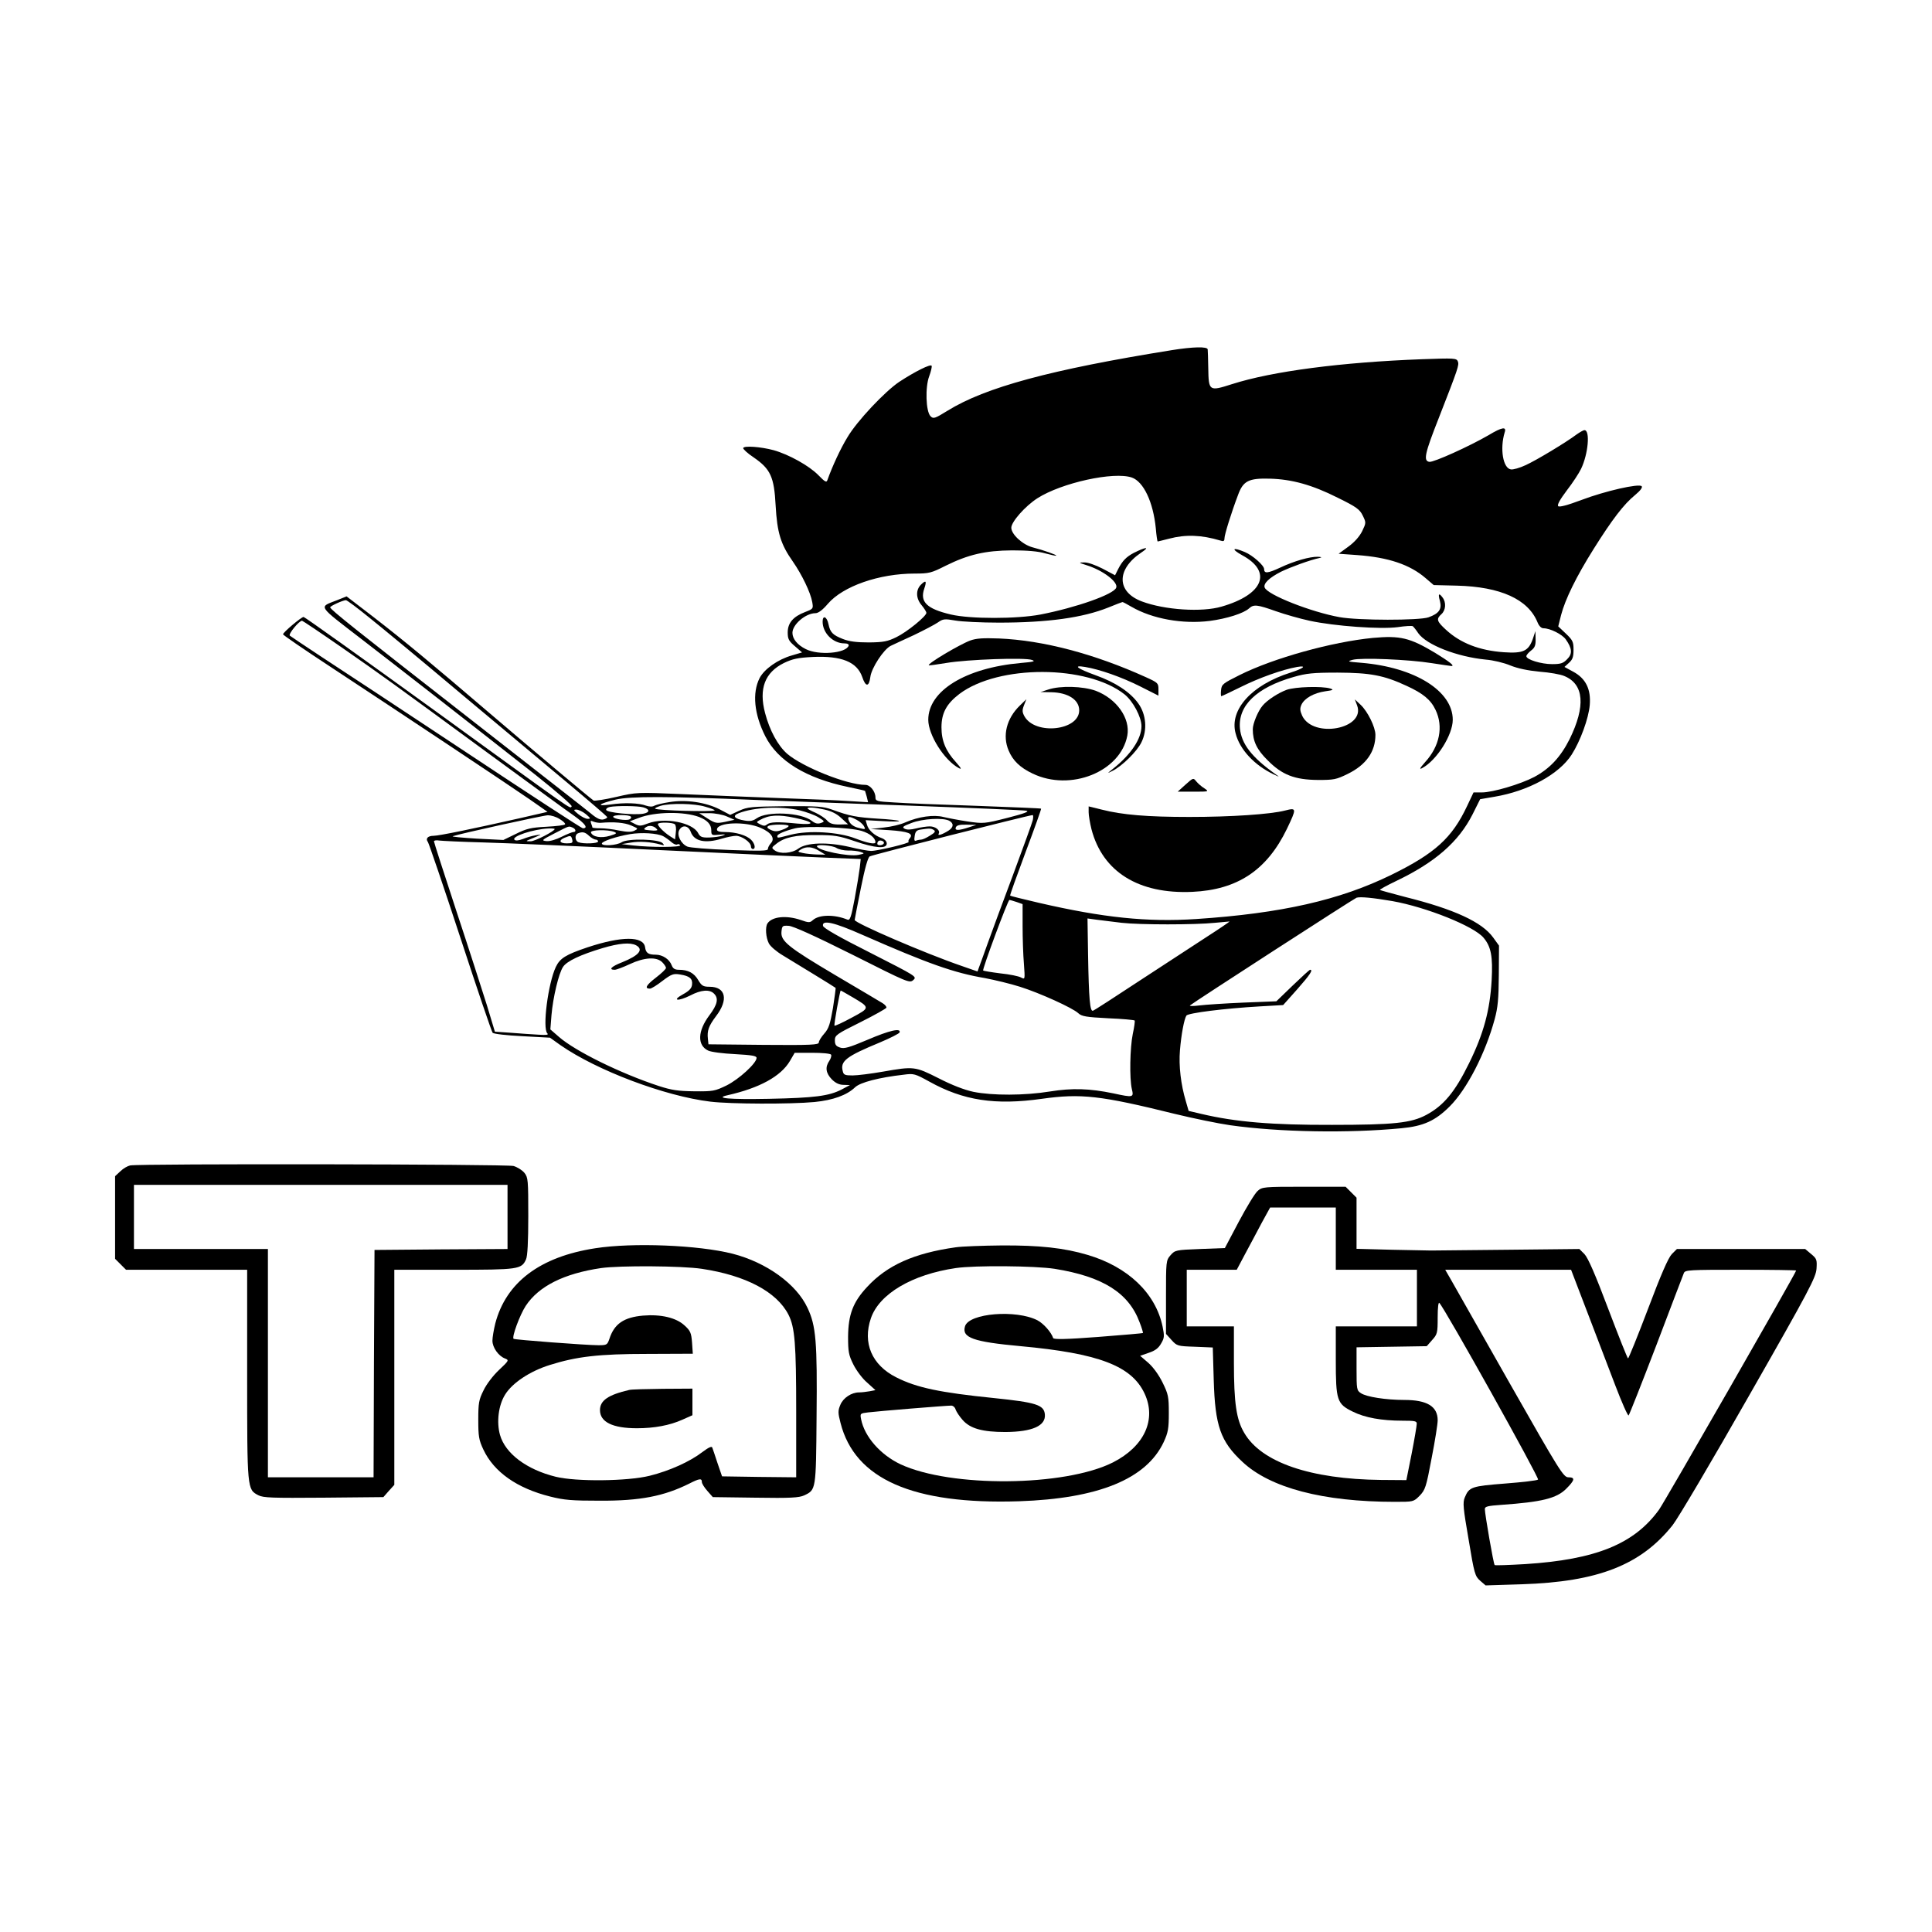 <?xml version="1.0" standalone="no"?>
<!DOCTYPE svg PUBLIC "-//W3C//DTD SVG 20010904//EN"
 "http://www.w3.org/TR/2001/REC-SVG-20010904/DTD/svg10.dtd">
<svg version="1.0" xmlns="http://www.w3.org/2000/svg"
 width="1024pt" height="1024pt" viewBox="0 0 1024 1024"
 preserveAspectRatio="xMidYMid meet">
<g transform="translate(0,1024) scale(0.1,-0.1)"
fill="#000000" stroke="none">
<path d="M6210 8384 c-642 -103 -988 -197 -1188 -321 -68 -42 -75 -44 -90 -29
-25 25 -29 154 -7 212 9 24 15 49 13 55 -4 12 -88 -30 -172 -85 -76 -51 -224
-208 -274 -293 -37 -60 -81 -156 -106 -226 -5 -16 -12 -13 -49 25 -48 49 -155
109 -237 132 -67 18 -158 25 -161 11 -1 -5 23 -28 55 -49 90 -62 109 -103 117
-255 8 -145 27 -206 91 -297 48 -69 94 -164 103 -215 6 -35 6 -36 -38 -53 -63
-24 -92 -58 -92 -108 0 -35 6 -46 38 -73 l38 -33 -54 -16 c-74 -21 -146 -72
-171 -120 -40 -79 -29 -191 30 -308 66 -131 217 -223 438 -269 48 -10 89 -19
91 -21 1 -2 5 -16 9 -31 l7 -29 -98 6 c-54 4 -222 11 -373 16 -151 6 -383 15
-515 21 -238 10 -241 10 -349 -15 -60 -14 -114 -22 -120 -19 -19 13 -316 262
-551 463 -319 273 -447 379 -616 510 l-142 109 -50 -20 c-99 -39 -110 -22 135
-211 219 -169 531 -412 920 -718 112 -89 192 -159 188 -164 -12 -12 42 -49
-733 513 -373 270 -682 491 -688 491 -12 0 -109 -82 -109 -92 0 -4 111 -80
248 -170 401 -264 960 -636 1061 -706 l93 -65 -148 -34 c-244 -55 -427 -93
-456 -93 -31 0 -44 -15 -30 -33 5 -7 83 -235 172 -507 89 -272 166 -499 171
-504 5 -6 75 -14 156 -18 l148 -8 56 -40 c193 -134 553 -270 794 -299 108 -13
423 -14 552 -2 99 10 171 36 215 78 27 26 126 52 259 67 52 7 59 5 135 -37
180 -100 348 -126 596 -91 207 29 309 18 705 -80 99 -24 230 -51 293 -60 262
-37 627 -43 908 -16 116 11 179 39 256 116 91 91 189 281 238 462 17 62 21
108 22 233 l1 157 -31 43 c-59 82 -207 150 -463 214 -73 19 -135 36 -137 38
-3 2 35 23 83 46 210 100 334 209 408 355 l40 80 76 13 c179 30 342 119 409
223 46 72 90 192 96 263 7 84 -21 141 -88 177 l-46 25 24 22 c19 17 24 31 24
69 0 42 -4 51 -41 86 l-40 38 15 60 c22 84 80 203 173 351 98 156 160 237 219
285 29 24 41 41 35 47 -15 15 -192 -25 -319 -73 -74 -28 -117 -39 -123 -33 -7
7 9 35 45 83 31 40 65 92 76 115 38 79 49 205 18 205 -6 0 -25 -11 -42 -23
-53 -40 -213 -137 -271 -163 -30 -14 -65 -24 -77 -22 -42 6 -59 110 -33 196
11 32 -13 29 -86 -15 -102 -59 -290 -144 -313 -141 -33 5 -25 43 50 233 104
266 108 280 101 299 -7 18 -19 18 -190 12 -429 -16 -794 -64 -1007 -132 -122
-39 -124 -38 -126 86 -1 47 -2 91 -3 98 -1 16 -78 14 -191 -4z m-211 -675 c62
-22 113 -129 127 -269 3 -38 8 -70 10 -70 2 0 29 7 61 15 87 23 171 20 271
-10 17 -6 22 -3 22 12 0 19 36 135 72 230 27 74 56 89 168 86 117 -3 225 -33
360 -101 100 -49 117 -62 133 -95 18 -37 18 -38 -3 -82 -14 -28 -40 -58 -73
-82 l-52 -38 98 -7 c165 -12 280 -50 364 -123 l42 -36 123 -3 c231 -6 377 -72
427 -194 8 -20 20 -32 32 -32 35 0 99 -32 118 -59 34 -48 36 -77 7 -105 -21
-22 -34 -26 -80 -26 -57 0 -136 24 -136 42 0 6 11 19 25 30 20 15 25 28 24 61
l-1 42 -14 -42 c-23 -64 -51 -77 -153 -70 -129 9 -230 48 -307 119 -49 45 -53
57 -24 83 23 21 26 62 6 88 -20 27 -25 20 -14 -19 11 -43 -5 -66 -61 -86 -49
-17 -371 -17 -471 1 -150 27 -382 118 -397 157 -8 21 24 52 87 84 50 24 153
62 205 73 13 3 10 5 -10 6 -43 1 -125 -22 -201 -58 -65 -30 -84 -32 -84 -7 0
19 -61 73 -102 90 -66 28 -75 17 -14 -17 161 -87 113 -208 -109 -272 -104 -31
-302 -18 -422 27 -135 50 -137 169 -6 258 50 33 29 33 -37 0 -40 -21 -61 -42
-84 -87 l-16 -32 -66 35 c-37 19 -79 34 -97 33 -31 0 -31 -1 10 -14 88 -27
171 -90 159 -120 -13 -35 -211 -105 -401 -142 -126 -24 -373 -24 -475 0 -128
30 -166 67 -141 138 14 41 8 46 -18 20 -28 -28 -27 -73 4 -109 14 -17 25 -35
25 -40 0 -18 -103 -102 -159 -129 -47 -23 -68 -27 -145 -28 -65 0 -105 5 -138
18 -54 21 -68 35 -77 79 -8 40 -31 50 -31 13 0 -60 55 -115 115 -115 17 0 25
-5 23 -12 -14 -41 -160 -53 -228 -18 -44 22 -70 54 -70 86 0 44 70 104 122
104 15 0 38 17 66 50 80 93 271 160 460 160 76 0 88 3 163 41 121 60 211 81
354 82 81 0 138 -5 175 -16 30 -8 56 -14 58 -12 4 4 -67 29 -125 44 -53 14
-113 69 -113 104 0 31 73 114 138 156 128 82 405 143 501 110z m-4041 -743
c64 -51 279 -229 477 -396 198 -166 455 -381 570 -477 116 -97 211 -179 213
-183 2 -4 -7 -10 -19 -13 -16 -4 -35 4 -68 32 -25 21 -305 239 -621 486 -628
490 -760 595 -760 606 0 7 66 37 83 38 5 1 61 -41 125 -93z m4039 58 c110 -64
271 -93 415 -75 90 12 180 40 209 67 24 22 44 19 140 -15 48 -17 129 -40 180
-51 134 -29 376 -46 467 -34 39 6 76 8 80 5 4 -3 18 -20 29 -37 44 -62 205
-125 358 -140 39 -3 97 -17 130 -31 40 -16 92 -27 155 -33 52 -4 111 -14 131
-23 105 -43 114 -160 28 -335 -48 -95 -105 -156 -187 -200 -72 -38 -220 -82
-278 -82 l-44 0 -35 -74 c-79 -167 -169 -249 -399 -362 -275 -135 -585 -205
-1036 -235 -260 -17 -492 7 -834 86 -82 19 -150 36 -152 38 -2 2 35 105 82
231 47 125 84 229 82 230 -1 2 -156 8 -343 15 -187 6 -384 14 -437 18 -91 5
-98 7 -98 27 0 31 -28 66 -53 66 -97 0 -332 94 -415 165 -49 43 -93 124 -117
216 -34 129 -1 215 100 265 46 22 74 28 153 32 152 7 234 -26 262 -106 18 -54
36 -54 43 0 6 48 71 147 108 165 13 6 68 32 123 57 54 26 111 56 127 67 27 19
35 20 93 10 34 -6 138 -11 230 -11 260 0 445 26 580 80 39 16 73 29 75 29 2 1
24 -11 48 -25z m-4188 -214 c220 -153 252 -176 796 -575 204 -149 400 -293
438 -319 60 -43 76 -66 46 -66 -6 0 -284 181 -617 402 -334 221 -679 449 -767
506 -88 58 -164 109 -169 113 -9 8 49 79 65 79 3 0 97 -63 208 -140z m2201
-810 c118 -5 483 -18 810 -30 327 -12 606 -24 620 -27 18 -4 -11 -15 -101 -38
-122 -31 -127 -31 -210 -19 -46 7 -104 18 -129 24 -51 13 -131 2 -202 -29 -24
-11 -74 -23 -113 -27 l-70 -8 98 -6 c101 -7 130 -18 109 -43 -7 -8 -9 -16 -6
-19 7 -7 -164 -48 -199 -48 -15 0 -66 9 -114 21 -117 27 -228 24 -272 -9 -34
-25 -97 -30 -125 -9 -18 13 -17 15 9 35 43 34 101 47 215 46 92 0 117 -4 199
-32 110 -38 171 -42 171 -13 0 12 -11 23 -27 29 -38 13 -70 42 -78 71 l-7 24
91 -5 c51 -3 89 -3 86 1 -4 3 -55 9 -113 12 -111 7 -150 14 -242 48 -48 17
-78 19 -250 18 -177 -2 -199 -4 -242 -24 l-48 -22 -57 30 c-74 37 -176 52
-263 38 -35 -5 -71 -14 -81 -19 -11 -7 -27 -6 -45 0 -36 14 -115 17 -189 6
-80 -11 -62 4 28 26 78 18 275 18 747 -2z m-271 -36 c29 -8 51 -17 49 -19 -9
-9 -306 -1 -316 9 -2 3 11 9 29 15 53 15 180 13 238 -5z m-330 -3 c37 -10 36
-28 -1 -34 -50 -8 -191 6 -195 20 -2 6 6 13 19 16 36 7 150 6 177 -2z m830
-16 c36 -9 80 -25 99 -37 34 -21 34 -22 13 -30 -17 -6 -30 -3 -48 11 -56 45
-237 53 -292 14 -20 -14 -35 -17 -64 -12 -55 9 -68 25 -31 39 81 32 224 38
323 15z m132 4 c35 -8 64 -22 88 -45 l36 -33 -46 -1 c-35 0 -51 5 -65 21 -10
12 -38 30 -61 41 -24 10 -43 21 -43 23 0 8 37 6 91 -6z m-1266 -24 c26 -22 27
-25 10 -25 -11 0 -33 11 -50 25 -26 21 -27 24 -10 24 11 0 34 -11 50 -24z
m600 -15 c44 -17 65 -40 65 -71 0 -26 2 -27 43 -23 33 3 37 2 17 -5 -14 -5
-46 -9 -71 -10 -39 -1 -48 3 -59 24 -30 56 -177 84 -265 51 -38 -15 -47 -15
-70 -3 l-27 14 48 18 c86 33 239 35 319 5z m149 2 l39 -17 -50 -11 c-45 -9
-52 -8 -93 18 l-44 28 54 0 c30 0 73 -8 94 -18z m-888 -13 c19 -11 32 -24 29
-28 -2 -5 -47 -10 -100 -13 -81 -4 -105 -10 -161 -38 l-66 -32 -141 7 c-78 5
-135 10 -127 13 33 12 477 110 504 111 16 0 44 -8 62 -20z m378 12 c3 -5 -1
-11 -8 -14 -20 -8 -86 3 -86 14 0 12 87 12 94 0z m870 -6 c104 -22 110 -39 11
-30 -103 10 -143 9 -160 -5 -10 -9 -19 -8 -36 1 -21 11 -21 12 -3 22 49 28 99
31 188 12z m1260 -12 c-4 -16 -51 -145 -104 -288 -54 -143 -114 -307 -135
-365 -21 -58 -41 -115 -46 -127 l-8 -22 -83 29 c-198 68 -568 228 -568 244 1
6 15 83 33 170 21 104 37 162 47 167 13 8 842 218 863 219 4 0 4 -12 1 -27z
m-934 2 c16 -8 34 -24 39 -34 10 -18 8 -18 -28 -9 -25 6 -42 18 -50 34 -13 28
-3 31 39 9z m491 -5 c25 -14 24 -34 -3 -52 -33 -21 -60 -30 -53 -17 11 17 -16
39 -47 39 -16 0 -49 -5 -73 -11 -28 -7 -49 -8 -61 -1 -14 8 -8 13 37 30 59 23
167 29 200 12z m-1846 -11 c68 6 125 1 160 -14 39 -17 39 -17 17 -28 -17 -8
-39 -7 -81 1 -31 7 -76 12 -99 12 -23 0 -42 2 -42 4 0 2 -3 12 -7 22 -5 14 -3
16 13 9 10 -4 28 -7 39 -6z m391 -7 c6 -4 9 -23 6 -44 l-4 -37 -27 17 c-34 22
-70 59 -63 66 8 9 75 7 88 -2z m456 -20 c57 -25 77 -56 54 -81 -9 -10 -16 -23
-16 -31 0 -10 -38 -11 -202 -5 -110 4 -212 12 -225 18 -34 15 -57 61 -43 87
16 30 49 25 61 -9 18 -50 76 -63 165 -36 27 8 61 15 75 15 30 0 79 -34 79 -56
0 -8 5 -14 10 -14 17 0 11 29 -9 49 -24 24 -81 41 -138 41 -29 0 -43 4 -43 13
0 39 151 45 232 9z m-548 -10 c2 -4 -14 -6 -37 -3 -37 3 -39 5 -23 17 18 13
47 6 60 -14z m696 20 c0 -4 -15 -14 -34 -20 -26 -10 -40 -10 -60 -1 -19 9 -23
15 -14 21 17 10 108 10 108 0z m955 -7 c-55 -18 -76 -18 -69 0 5 11 20 15 58
14 l51 -1 -40 -13z m-2101 -1 c18 -7 22 -24 5 -24 -6 0 -34 -11 -62 -25 -30
-15 -63 -25 -81 -23 -28 3 -25 6 43 41 82 42 74 39 95 31z m1533 -18 c45 -14
73 -38 73 -60 0 -13 -41 -5 -106 20 -91 35 -248 44 -342 20 -74 -19 -72 -19
-72 -7 0 10 39 27 95 41 60 14 290 5 352 -14z m-1627 10 c0 -11 -106 -66 -128
-65 -26 0 -26 1 -4 10 68 28 68 28 32 22 -19 -3 -50 -12 -69 -20 -22 -8 -38
-10 -44 -4 -18 18 102 57 181 60 17 1 32 -1 32 -3z m2009 -5 c11 -7 7 -14 -20
-30 -19 -12 -39 -21 -46 -21 -6 0 -18 -2 -26 -5 -10 -5 -13 1 -9 24 3 23 10
31 31 34 46 7 56 7 70 -2z m-1694 -10 c17 -7 13 -10 -23 -21 -46 -14 -92 -6
-100 18 -4 14 89 16 123 3z m-133 -21 c12 -11 28 -20 35 -20 7 0 13 -4 13 -10
0 -11 -78 -14 -104 -4 -19 7 -21 40 -3 47 24 10 38 7 59 -13z m393 -2 c11 -6
30 -19 42 -30 12 -11 26 -17 32 -14 5 4 12 2 16 -4 7 -11 -153 -12 -250 -1
l-60 7 48 8 c47 8 106 4 157 -10 21 -6 23 -5 12 7 -20 22 -185 26 -217 5 -26
-17 -105 -22 -105 -7 0 12 78 38 150 50 60 10 143 5 175 -11z m-482 -18 c4
-17 0 -20 -29 -20 -39 0 -45 16 -11 30 32 13 34 12 40 -10z m-473 -15 c113 -3
529 -21 925 -40 396 -19 800 -37 899 -41 l178 -7 -5 -46 c-3 -25 -15 -99 -27
-164 -19 -101 -25 -117 -39 -111 -68 28 -150 27 -183 -3 -15 -14 -22 -14 -64
1 -77 26 -152 18 -176 -18 -13 -19 -9 -75 7 -106 8 -16 41 -44 73 -63 69 -42
276 -168 281 -173 1 -1 -5 -49 -14 -106 -15 -85 -22 -109 -46 -136 -16 -18
-29 -39 -29 -47 0 -13 -40 -15 -292 -13 l-293 3 -3 29 c-5 43 4 68 43 120 67
87 52 156 -34 156 -34 0 -42 5 -60 35 -22 38 -54 55 -102 55 -22 0 -32 6 -39
24 -12 32 -48 56 -85 56 -39 0 -52 9 -56 40 -9 59 -124 59 -305 -1 -116 -39
-146 -58 -168 -104 -41 -87 -72 -325 -45 -352 8 -8 -4 -10 -47 -7 -33 2 -98 6
-145 10 l-86 6 -42 139 c-24 76 -96 301 -162 500 -65 198 -119 365 -119 370 0
4 12 7 28 4 15 -2 119 -7 232 -10z m2124 -6 c-7 -11 -34 -12 -34 -1 0 14 11
21 26 15 8 -3 11 -9 8 -14z m-251 -23 c12 -8 40 -14 62 -14 23 1 52 -3 65 -7
24 -8 24 -9 -10 -16 -52 -11 -220 24 -220 46 0 11 83 4 103 -9z m-91 -16 l33
-20 -45 1 c-25 1 -58 4 -75 8 -28 6 -29 7 -10 19 29 17 60 15 97 -8z m3038
-266 c180 -32 432 -133 483 -194 40 -47 50 -100 43 -226 -9 -158 -42 -282
-120 -440 -75 -153 -135 -224 -226 -273 -80 -43 -172 -53 -500 -53 -316 -1
-510 15 -692 58 l-68 16 -15 52 c-26 87 -38 187 -31 269 7 85 22 164 34 184 9
14 201 38 390 49 l123 7 74 83 c68 77 86 104 69 104 -4 0 -45 -38 -93 -84
l-86 -83 -175 -7 c-96 -4 -201 -11 -233 -15 -31 -4 -54 -4 -50 0 17 15 869
566 883 571 20 6 85 0 190 -18z m-1991 -5 l31 -11 0 -116 c0 -65 3 -155 7
-201 6 -83 6 -83 -15 -72 -12 7 -61 17 -110 22 -48 6 -89 13 -91 15 -6 5 131
374 139 374 4 0 21 -5 39 -11z m556 -110 c96 -11 390 -11 495 0 41 4 76 7 77
7 1 -1 -53 -38 -120 -81 -67 -44 -228 -149 -357 -233 -129 -85 -240 -157 -247
-159 -16 -6 -22 63 -26 296 l-3 193 51 -7 c27 -3 86 -11 130 -16z m-1376 -63
c351 -154 486 -202 651 -230 52 -10 136 -30 186 -46 105 -33 279 -112 309
-140 18 -17 42 -21 159 -27 75 -3 138 -9 140 -12 2 -3 -2 -35 -10 -71 -15 -73
-18 -236 -5 -292 11 -45 8 -46 -98 -23 -126 26 -217 29 -336 10 -135 -22 -305
-22 -405 -2 -48 10 -115 36 -185 72 -125 63 -131 64 -296 35 -63 -11 -135 -20
-160 -20 -40 0 -48 3 -52 22 -15 54 18 79 197 153 55 23 102 47 104 53 8 25
-53 11 -170 -39 -97 -41 -124 -49 -146 -41 -21 7 -27 15 -27 38 0 27 8 33 135
96 74 37 136 72 138 77 2 5 -7 16 -20 24 -13 8 -124 74 -248 147 -253 150
-293 182 -288 232 3 31 5 33 38 31 23 -1 138 -53 338 -153 296 -149 303 -152
323 -134 20 18 15 20 -228 144 -165 83 -249 131 -251 143 -6 33 58 19 207 -47z
m-1198 -56 c42 -23 16 -54 -73 -90 -57 -22 -75 -40 -40 -40 9 0 46 14 80 30
77 36 142 40 172 10 11 -11 20 -25 20 -30 0 -6 -24 -29 -54 -52 -52 -40 -61
-58 -31 -58 7 0 37 18 66 41 48 36 58 40 94 34 50 -8 67 -22 63 -54 -2 -19
-15 -33 -48 -51 -62 -34 -27 -39 39 -6 57 30 102 33 125 10 26 -25 19 -58 -24
-115 -63 -84 -65 -159 -7 -187 16 -8 80 -16 143 -19 88 -5 114 -9 114 -20 0
-28 -93 -113 -159 -146 -62 -30 -72 -32 -171 -31 -86 1 -120 6 -188 28 -204
67 -443 185 -529 260 l-46 40 6 76 c8 93 38 220 61 255 20 31 93 65 210 100
88 26 146 31 177 15z m1147 -275 c95 -56 95 -56 -4 -109 -48 -26 -89 -45 -91
-42 -4 4 29 186 33 186 2 0 29 -16 62 -35z m-113 -305 c3 -5 -1 -20 -9 -32
-24 -34 -19 -66 13 -99 20 -20 40 -29 63 -29 l33 -1 -45 -24 c-67 -34 -141
-44 -386 -49 -208 -4 -290 3 -218 19 169 38 283 100 331 182 l25 43 93 0 c52
0 97 -4 100 -10z"/>
<path d="M7277 6859 c-217 -21 -527 -107 -707 -197 -88 -44 -95 -49 -98 -79
-2 -18 -1 -33 1 -33 3 0 49 22 104 49 96 48 219 92 298 106 55 9 34 -8 -35
-30 -206 -65 -325 -197 -291 -322 22 -86 100 -169 201 -217 34 -16 34 -16 10
1 -125 89 -180 160 -188 242 -11 121 88 217 285 273 66 19 102 23 233 23 174
-1 244 -14 365 -70 87 -40 128 -73 154 -128 42 -88 22 -192 -56 -277 -28 -32
-32 -40 -15 -31 77 41 162 176 162 256 0 153 -201 278 -484 302 -74 6 -78 7
-46 16 45 12 297 2 420 -18 52 -8 99 -15 103 -15 19 0 -9 22 -87 70 -134 80
-184 92 -329 79z"/>
<path d="M5142 6845 c-58 -22 -228 -123 -219 -131 1 -2 43 4 92 12 110 19 420
30 455 16 20 -7 9 -10 -60 -16 -292 -26 -490 -147 -490 -301 0 -80 85 -215
162 -256 17 -9 13 -1 -15 31 -54 59 -77 113 -77 185 0 76 27 125 95 177 207
156 676 155 875 -2 45 -36 90 -120 90 -169 0 -67 -56 -150 -150 -225 -34 -27
-34 -27 -4 -12 51 25 131 104 154 152 32 65 25 148 -17 206 -43 60 -122 112
-226 149 -99 36 -123 55 -56 44 78 -13 192 -53 292 -103 l97 -49 0 34 c0 32
-3 35 -67 64 -274 124 -544 195 -778 205 -85 3 -120 1 -153 -11z"/>
<path d="M5555 6585 l-40 -13 58 -1 c88 -2 147 -40 147 -96 0 -107 -232 -133
-290 -32 -12 22 -13 32 -3 58 l13 33 -35 -34 c-70 -68 -93 -159 -59 -238 22
-53 61 -91 127 -122 201 -97 466 10 502 201 17 92 -57 196 -168 238 -67 24
-187 28 -252 6z"/>
<path d="M6820 6584 c-44 -16 -103 -54 -128 -84 -24 -28 -52 -95 -52 -125 0
-63 21 -108 79 -165 76 -77 143 -103 267 -104 83 0 96 2 157 32 98 48 147 118
147 207 0 41 -41 124 -78 159 l-31 29 12 -32 c46 -124 -232 -177 -291 -55 -12
27 -13 39 -4 59 16 34 65 62 126 71 43 6 47 8 26 15 -45 13 -183 9 -230 -7z"/>
<path d="M6283 6081 l-41 -37 84 0 c83 0 83 0 57 18 -15 9 -34 26 -43 37 -15
19 -16 19 -57 -18z"/>
<path d="M5770 5935 c0 -17 7 -57 15 -90 59 -226 250 -345 535 -332 239 11
395 115 501 334 52 109 52 113 -10 97 -78 -20 -286 -34 -507 -34 -222 0 -356
11 -465 39 l-69 17 0 -31z"/>
<path d="M690 4063 c-14 -3 -37 -16 -52 -31 l-28 -26 0 -219 0 -219 29 -29 29
-29 321 0 321 0 0 -555 c0 -611 0 -609 59 -640 27 -14 73 -15 347 -13 l316 3
29 33 29 32 0 570 0 570 315 0 c343 0 359 2 383 55 8 17 12 93 12 229 0 190
-1 205 -20 229 -12 15 -38 31 -58 37 -36 10 -1977 13 -2032 3z m2000 -273 l0
-170 -352 -2 -353 -3 -3 -602 -2 -603 -280 0 -280 0 0 605 0 605 -355 0 -355
0 0 170 0 170 990 0 990 0 0 -170z"/>
<path d="M6666 3928 c-15 -13 -59 -86 -100 -163 l-74 -140 -132 -5 c-129 -5
-132 -6 -156 -33 -24 -28 -24 -32 -24 -222 l0 -195 29 -32 c29 -32 32 -33 124
-36 l95 -4 5 -171 c7 -245 36 -327 152 -435 147 -138 427 -212 808 -212 98 0
99 0 131 32 30 31 35 45 64 200 18 91 32 181 32 200 0 74 -56 108 -177 108
-96 0 -201 16 -230 36 -22 14 -23 21 -23 129 l0 114 186 3 186 3 29 33 c27 30
29 37 29 119 0 55 4 83 9 77 28 -27 531 -928 523 -936 -5 -5 -83 -14 -174 -21
-178 -14 -191 -18 -214 -73 -12 -28 -9 -56 20 -224 30 -182 34 -194 61 -218
l29 -25 191 6 c405 13 632 102 800 313 28 35 210 343 405 686 321 562 355 628
358 674 3 47 1 53 -28 77 l-32 27 -340 0 -340 0 -27 -27 c-19 -20 -57 -107
-126 -290 -55 -145 -103 -263 -106 -263 -3 0 -50 118 -105 263 -69 183 -107
270 -126 290 l-27 27 -383 -4 c-211 -2 -392 -4 -403 -4 -11 0 -104 2 -207 4
l-188 5 0 135 0 136 -29 29 -29 29 -221 0 c-214 0 -221 -1 -245 -22z m414
-253 l0 -165 215 0 215 0 0 -150 0 -150 -215 0 -215 0 0 -177 c0 -216 6 -234
90 -275 64 -32 153 -48 263 -48 67 0 77 -2 76 -17 0 -10 -12 -81 -27 -158
l-28 -140 -134 1 c-374 4 -634 93 -725 249 -42 70 -55 159 -55 373 l0 192
-125 0 -125 0 0 150 0 150 133 0 132 0 44 83 c24 45 64 119 88 165 l45 82 174
0 174 0 0 -165z m1332 -387 c47 -123 114 -298 149 -390 35 -92 67 -164 71
-160 4 4 70 171 147 372 76 201 142 373 146 383 7 16 30 17 301 17 162 0 294
-2 294 -4 0 -11 -698 -1228 -727 -1268 -132 -182 -335 -264 -708 -288 -87 -5
-161 -8 -163 -5 -6 5 -52 270 -52 297 0 13 15 17 88 22 213 15 293 34 344 86
45 45 48 60 11 60 -26 0 -45 30 -311 498 -155 273 -296 521 -312 550 l-30 52
334 0 333 0 85 -222z"/>
<path d="M3155 3624 c-293 -45 -473 -181 -530 -399 -8 -33 -15 -73 -15 -91 0
-36 32 -81 66 -94 23 -9 22 -11 -31 -61 -31 -29 -67 -76 -82 -108 -25 -50 -28
-67 -28 -156 0 -88 3 -107 27 -158 56 -119 178 -205 354 -249 75 -19 116 -22
264 -22 213 -1 339 24 472 90 55 28 68 30 68 9 0 -8 13 -29 29 -47 l29 -33
226 -3 c188 -3 231 0 258 12 63 30 63 26 66 416 4 400 -3 483 -48 578 -59 127
-218 241 -397 287 -181 46 -530 60 -728 29z m565 -109 c233 -35 397 -122 459
-243 34 -67 41 -153 41 -515 l0 -347 -197 2 -196 3 -24 70 c-13 39 -25 76 -28
83 -3 8 -20 0 -52 -24 -66 -51 -175 -100 -280 -126 -117 -29 -389 -32 -498 -5
-154 38 -267 123 -295 222 -19 68 -8 157 27 213 38 62 131 124 236 157 143 45
259 59 521 59 l238 1 -4 59 c-4 52 -9 63 -40 91 -44 41 -125 60 -220 52 -101
-9 -152 -43 -178 -123 -11 -32 -14 -34 -58 -34 -63 0 -445 29 -450 34 -10 10
33 126 64 174 69 105 203 172 400 201 100 14 429 12 534 -4z"/>
<path d="M3335 2873 c-112 -26 -155 -56 -155 -107 0 -63 67 -96 196 -96 91 0
173 15 240 45 l54 24 0 70 0 71 -157 -1 c-87 -1 -167 -3 -178 -6z"/>
<path d="M5065 3629 c-220 -31 -363 -95 -469 -210 -75 -80 -100 -147 -101
-264 0 -79 3 -97 28 -147 16 -32 48 -75 73 -96 l44 -40 -31 -6 c-17 -3 -42 -6
-56 -6 -40 0 -84 -29 -99 -66 -13 -31 -13 -42 1 -96 76 -298 384 -433 945
-415 422 14 676 118 768 314 23 50 27 71 27 153 0 88 -3 101 -33 162 -20 41
-50 82 -76 105 l-43 37 46 16 c33 11 51 24 65 49 18 30 18 40 8 90 -37 177
-184 317 -398 380 -124 37 -255 51 -454 50 -102 -1 -212 -5 -245 -10z m525
-114 c255 -41 392 -127 450 -283 12 -30 19 -56 18 -57 -2 -2 -108 -11 -237
-21 -171 -13 -236 -14 -239 -6 -10 31 -51 77 -83 94 -113 58 -362 38 -384 -31
-19 -61 43 -83 295 -106 413 -38 587 -104 656 -250 65 -138 0 -281 -167 -366
-256 -129 -860 -134 -1126 -10 -106 50 -191 146 -209 239 -6 30 -5 31 37 36
46 6 413 36 441 36 9 0 20 -9 23 -21 4 -11 20 -36 37 -55 40 -46 106 -64 227
-64 143 1 215 33 209 94 -5 50 -47 63 -270 86 -286 29 -410 55 -518 110 -129
65 -179 182 -134 313 44 129 218 232 450 266 103 15 420 12 524 -4z"/>
</g>
</svg>
